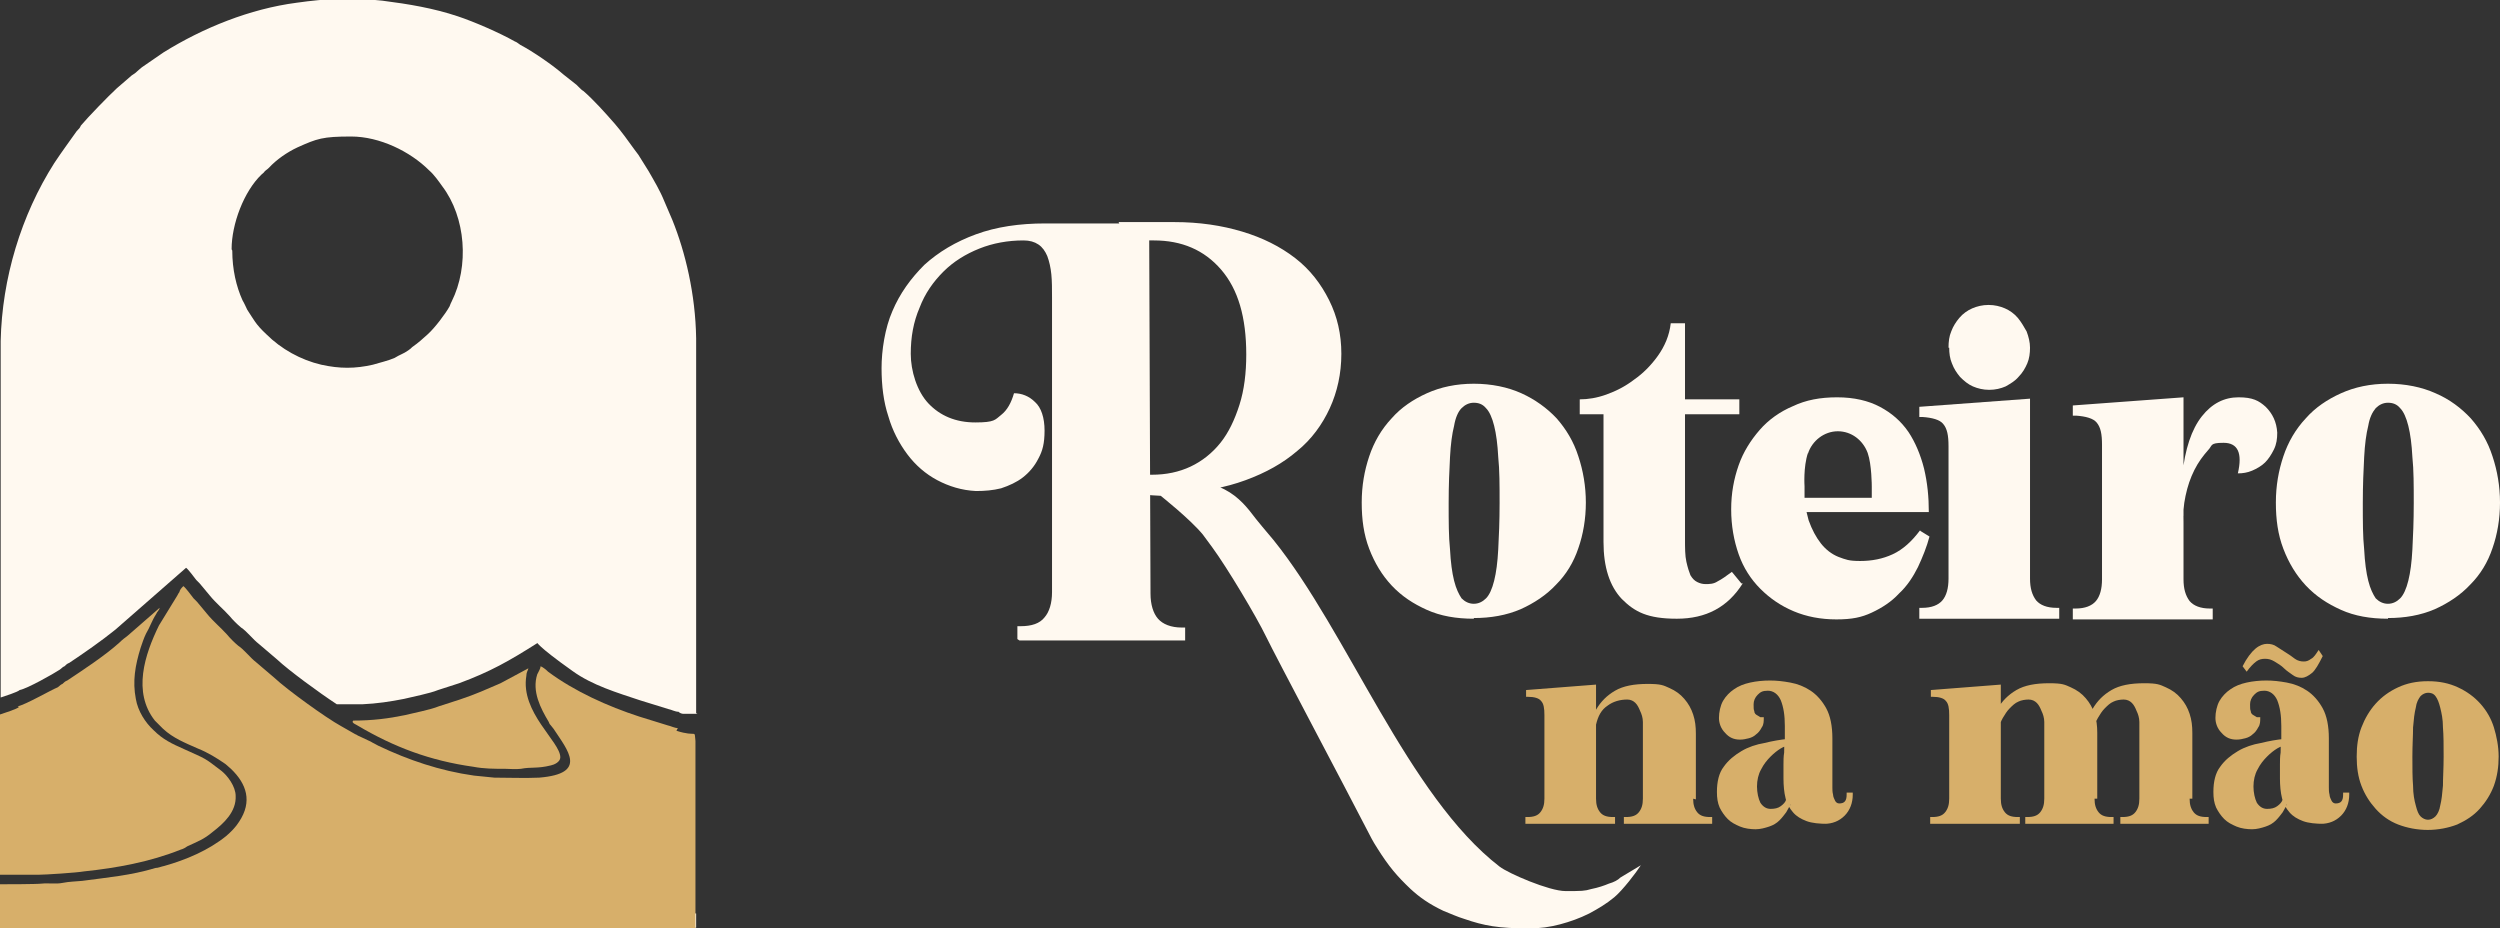 <svg xmlns="http://www.w3.org/2000/svg" viewBox="0 0 368.1 136.7"><rect x="0" y="0" width="368.1" height="136.7" fill="#333333" stroke="none"/><defs><style>      .cls-1, .cls-2 {        fill: #fff9f0;      }      .cls-1, .cls-3 {        fill-rule: evenodd;      }      .cls-4, .cls-3 {        fill: #d7af6a;      }    </style></defs><g><g id="Camada_1"><g><g><path class="cls-1" d="M34.2,36.9c0,2.8.6,5.3,1.5,7.3.3.5.5,1,.7,1.4,1,1.5,1.2,2.1,2.8,3.6,2.2,2.2,5.1,3.8,8.1,4.5,2.7.6,5,.6,7.6,0,1-.3,2.3-.6,3.2-1,.8-.5,1.3-.6,2-1.1.3-.2.4-.3.6-.5,1-.7,1.4-1.1,2.3-1.9,1-.9,2.6-3,3.2-4.1.1-.3.2-.5.3-.7,2.6-5.2,2.1-12.4-1.4-17-.5-.7-1.2-1.7-1.9-2.3-2.8-2.8-7.3-5-11.5-5s-5,.3-7.9,1.6c-1.5.7-3.1,1.8-4.2,3-.3.3-.4.3-.6.5-.2.3-.3.3-.5.5-2.6,2.5-4.4,7.3-4.4,11h0ZM0,134.5v2.1h102.5v-2.1H0ZM102.5,105.1h-1.9c-.2,0-.5-.1-.7-.3-.5,0-1-.3-1.5-.4l-4.2-1.3c-3.3-1.1-7-2.2-9.9-4.3-5.5-3.9-5.1-4.2-5.2-4.1-4.1,2.6-6.9,4.2-11.5,5.9l-3.1,1c-1.2.5-3.8,1-5,1.3-2,.4-4,.7-6.2.8h-3.7c-2.6-1.7-7.1-5-8.8-6.6l-2.7-2.3c-.8-.6-1.8-1.9-2.6-2.4-.6-.5-1.2-1.1-1.7-1.7-.9-1-2-1.9-2.9-3l-1.5-1.8-.5-.5c-.3-.4-1.2-1.6-1.5-1.8h0l-10.4,9.1c-2.1,1.7-4.7,3.5-6.8,4.9-.3.1-.5.3-.7.5-.3.1-.4.3-.7.5-.9.6-4.8,2.8-5.9,3-.3.3-2.2.9-2.8,1.1v-52.5c.2-9.2,3-18.5,7.9-26.2,1.2-1.8,2.1-3,3.3-4.7.3-.3.5-.5.6-.8,1-1.2,4.1-4.4,5.3-5.5l2.2-1.9c.3-.2.5-.3.8-.6s.5-.4.7-.6l3.2-2.2c5.8-3.6,12.7-6.4,19.6-7.3,2.1-.3,4.2-.5,6.3-.6h3.1l3.2.3c3.9.5,7.5,1.1,11.1,2.3,2.4.8,6.1,2.4,8.4,3.7.3.1.5.3.8.5,1.9,1,4.8,3,6.4,4.4l1.9,1.5c.1.1.2.2.3.3.3.3.5.5.7.6,1.5,1.3,3.2,3.2,4.6,4.8.8.9,2.2,2.8,2.9,3.8.2.3.4.5.6.8l1.5,2.4c.8,1.4,1.7,2.9,2.3,4.4l1.2,2.8c1.9,4.7,3.4,10.9,3.5,17.4v55.2h.2Z"></path><path class="cls-3" d="M99.8,107.2c-.5,0-1-.3-1.5-.4l-4.2-1.3c-4.6-1.5-9.5-3.7-13.4-6.6-.3-.3-.8-.7-1.1-.8,0,.3-.3.8-.5,1.2-.8,2.5.5,5,1.7,7,.1.3.2.4.3.5l.4.5c2.1,3.2,5.1,6.6-2.1,7.2-2.1.1-4.4,0-6.6,0l-3-.3c-5-.7-9.7-2.3-14.1-4.4-.5-.3-.8-.4-1.1-.6l-1.7-.8c-.3-.1-.3-.2-.6-.3l-2.1-1.2c-2.2-1.2-8-5.4-9.8-7.1l-2.7-2.3c-.8-.6-1.8-1.9-2.6-2.4-.6-.5-1.2-1.1-1.7-1.7-.9-1-2-1.9-2.9-3l-1.5-1.8-.5-.5c-.3-.4-1.2-1.6-1.5-1.8-.3.3-.5.5-.6.9-.1.1-.2.3-.3.5l-2.7,4.4c-2.1,4.3-3.9,9.8-.6,14l1.2,1.2c1.5,1.4,3.3,2.1,5.1,2.9,1.5.6,2.8,1.4,4.1,2.3l.8.7c2.3,2.2,3.2,4.8,1.2,7.8-.5.8-1.2,1.5-1.9,2.1-2.6,2.1-5.9,3.5-9.1,4.4-.5.1-.9.3-1.3.3-3.6,1.1-7.1,1.4-10.8,1.9-1,.1-1.9.1-2.9.3s-2.1,0-3,.1c-.8.1-5.5.1-6.3.1v6.8h102.5v-27.9c-.2-1.8.3-.5-2.8-1.5Z"></path><path class="cls-3" d="M2.8,104.1c-.3.3-2.2.9-2.8,1.1v23.6h2.8c1,0,1.9,0,2.8,0,1,0,5.7-.3,6.8-.5,4.8-.5,9.7-1.4,14.2-3.2.4-.1.7-.3,1-.5,1.5-.7,2.4-1,3.7-2.1,1.7-1.3,3.5-3,3.4-5.3,0-1.4-1.2-3-2.1-3.7-2.6-2-2.2-1.7-5.5-3.2-1.8-.8-3.1-1.4-4.5-2.8-1.2-1.1-2.3-2.8-2.6-4.6-.5-2.6-.1-4.9.7-7.5.2-.6.5-1.5.8-2.1.6-1,.8-1.8,1.5-2.9.1-.3.5-.6.5-.9l-4.7,4.1c-.4.3-.8.6-1.2,1-2.1,1.9-5.3,4-7.7,5.6-.3.1-.5.3-.7.5-.3.1-.4.3-.7.5-1,.4-4.8,2.6-5.9,2.8Z"></path><path class="cls-3" d="M51.9,106.3c.2.3.4.3.7.5,5.4,3.2,10.7,5.2,17.1,6.1,1.6.3,3,.3,4.7.3.6,0,1.5.1,2.3,0,1.5-.3,2.4,0,4.4-.5.5-.1,1.4-.5,1.4-1.2,0-2.3-5.9-6.6-5-12,0-.5.2-.7.3-1.1l-4.1,2.2c-2.1.9-3.6,1.6-6,2.4l-3.1,1c-1.2.5-3.8,1-5,1.3-2.4.5-4.8.8-7.6.8Z"></path></g><g><path class="cls-2" d="M217,91.1c-2.6,0-4.9-.4-6.9-1.3-2-.9-3.7-2-5.2-3.6-1.4-1.5-2.5-3.3-3.3-5.4-.8-2.1-1.1-4.3-1.1-6.8s.4-4.7,1.1-6.8c.7-2.1,1.8-4,3.3-5.6,1.4-1.6,3.2-2.8,5.2-3.7,2-.9,4.3-1.4,6.9-1.4s5,.5,7,1.4c2,.9,3.8,2.2,5.2,3.7,1.4,1.6,2.5,3.4,3.2,5.6.7,2.1,1.1,4.4,1.1,6.8s-.4,4.7-1.1,6.7c-.7,2.1-1.8,3.9-3.3,5.4-1.4,1.5-3.2,2.7-5.2,3.6-2.1.9-4.4,1.3-6.9,1.3ZM213.3,74.1c0,2.7,0,4.9.2,6.8.1,1.9.3,3.4.6,4.6.3,1.2.7,2,1.1,2.6.5.5,1.1.8,1.8.8s1.3-.3,1.8-.8c.5-.5.9-1.4,1.2-2.6.3-1.2.5-2.7.6-4.6.1-1.9.2-4.2.2-6.8s0-4.9-.2-6.8c-.1-1.9-.3-3.4-.6-4.6-.3-1.2-.7-2.1-1.2-2.6-.5-.6-1.1-.8-1.8-.8s-1.3.3-1.8.8-.9,1.4-1.1,2.6c-.3,1.2-.5,2.7-.6,4.6-.1,1.9-.2,4.1-.2,6.8Z"></path><path class="cls-2" d="M256.6,85.9c-2.2,3.5-5.4,5.2-9.7,5.2s-6.2-1-8.1-2.9c-1.8-1.9-2.7-4.7-2.7-8.4v-18.8h-3.5v-2.2c1.2,0,2.5-.2,3.9-.7,1.4-.5,2.8-1.2,4.1-2.2,1.3-.9,2.5-2.1,3.5-3.5,1-1.4,1.7-3,1.9-4.8h2.1v11.2h8v2.2h-8v18.3c0,1.4,0,2.5.2,3.4.2.9.4,1.5.6,2,.3.5.6.8,1,1,.4.2.8.3,1.2.3.6,0,1.2,0,1.8-.4.6-.3,1.3-.8,2.1-1.4l1.4,1.7Z"></path><path class="cls-2" d="M282.6,91.1v-1.6h.4c1.4,0,2.4-.4,3-1.1.6-.7.9-1.8.9-3.2v-19.5c0-1.6-.2-2.6-.8-3.3-.5-.6-1.6-.9-3-1h-.5v-1.5l16.3-1.2v26.5c0,1.4.3,2.4.9,3.2.6.7,1.6,1.1,3,1.1h.4v1.6h-20.6ZM286.9,51.2c0-.9.1-1.7.4-2.4.3-.8.7-1.4,1.2-2,.5-.6,1.2-1.1,1.9-1.4.7-.3,1.5-.5,2.4-.5s1.7.2,2.4.5c.7.3,1.4.8,1.9,1.4.5.6.9,1.3,1.3,2,.3.8.5,1.6.5,2.4s-.1,1.6-.4,2.3c-.3.7-.7,1.4-1.3,2-.5.6-1.2,1-1.9,1.4-.7.3-1.5.5-2.4.5s-1.7-.2-2.4-.5c-.7-.3-1.3-.8-1.9-1.4-.5-.6-.9-1.2-1.2-2-.3-.7-.4-1.5-.4-2.3Z"></path><path class="cls-2" d="M321.5,85.3c0,1.4.3,2.4.9,3.2.6.7,1.6,1.1,3,1.1h.4v1.6h-20.6v-1.6h.4c1.4,0,2.4-.4,3-1.1.6-.7.9-1.8.9-3.2v-19.8c0-1.6-.2-2.6-.8-3.3-.5-.6-1.6-.9-3-1h-.5v-1.5l16.3-1.2v26.8ZM321.3,70.1c.4-4,1.4-6.9,2.9-8.8,1.5-1.9,3.3-2.8,5.4-2.8s3,.5,4,1.4c1,1,1.6,2.2,1.7,3.8,0,.9-.1,1.7-.5,2.5-.4.8-.8,1.4-1.3,1.9-.5.5-1.2.9-1.9,1.2-.7.3-1.4.4-2.1.4.7-3,0-4.5-2.1-4.5s-1.6.4-2.3,1.1c-.7.8-1.4,1.7-2,2.9-.6,1.2-1,2.4-1.3,3.8-.3,1.4-.4,2.7-.3,4l-.2-6.9Z"></path><path class="cls-2" d="M351.6,91.1c-2.6,0-4.9-.4-6.9-1.3-2-.9-3.7-2-5.2-3.6-1.4-1.5-2.5-3.3-3.3-5.4-.8-2.1-1.1-4.3-1.1-6.8s.4-4.7,1.1-6.8c.7-2.1,1.8-4,3.3-5.6,1.4-1.6,3.2-2.8,5.2-3.7,2-.9,4.3-1.4,6.9-1.4s5,.5,7,1.4c2.1.9,3.8,2.2,5.2,3.7,1.4,1.6,2.5,3.4,3.2,5.6.7,2.1,1.1,4.4,1.1,6.8s-.4,4.7-1.1,6.7c-.7,2.1-1.8,3.9-3.3,5.4-1.4,1.5-3.2,2.7-5.2,3.6-2.1.9-4.4,1.3-6.9,1.3ZM347.9,74.1c0,2.7,0,4.9.2,6.8.1,1.9.3,3.4.6,4.6.3,1.2.7,2,1.1,2.6.5.5,1.1.8,1.8.8s1.3-.3,1.8-.8c.5-.5.9-1.4,1.2-2.6.3-1.2.5-2.7.6-4.6.1-1.9.2-4.2.2-6.8s0-4.9-.2-6.8c-.1-1.9-.3-3.4-.6-4.6-.3-1.2-.7-2.1-1.2-2.6-.5-.6-1.1-.8-1.8-.8s-1.3.3-1.8.8c-.5.6-.9,1.4-1.1,2.6-.3,1.2-.5,2.7-.6,4.6-.1,1.9-.2,4.1-.2,6.8Z"></path><path class="cls-2" d="M149.8,94.1v-1.9h.5c1.6,0,2.8-.4,3.5-1.3.7-.8,1.1-2.1,1.1-3.7v-43.4c0-1.3,0-2.4-.1-3.4-.1-1-.3-1.9-.6-2.7-.3-.7-.7-1.3-1.3-1.7-.6-.4-1.3-.6-2.2-.6-2.3,0-4.5.4-6.5,1.2-2,.8-3.8,1.9-5.3,3.4-1.5,1.5-2.7,3.2-3.5,5.3-.9,2.1-1.3,4.3-1.3,6.8s.9,5.5,2.6,7.3c1.7,1.8,4,2.8,6.9,2.8s2.9-.4,3.8-1.1,1.5-1.8,1.9-3.2c1.1,0,2.2.4,3.1,1.3.9.8,1.4,2.3,1.4,4.2s-.3,3-.9,4.1c-.6,1.2-1.4,2.1-2.3,2.8-.9.7-2,1.2-3.2,1.6-1.2.3-2.4.4-3.7.4-2.1-.1-4-.7-5.7-1.6-1.7-.9-3.2-2.2-4.4-3.8-1.2-1.6-2.2-3.5-2.8-5.6-.7-2.1-1-4.5-1-7.1s.5-5.9,1.6-8.4c1.1-2.6,2.7-4.8,4.7-6.8,2.1-1.9,4.6-3.4,7.6-4.5,3-1.1,6.4-1.6,10.2-1.6h15.3l.2,54.5c0,1.6.4,2.9,1.1,3.7.7.8,1.9,1.3,3.5,1.3h.5v1.9h-24.4ZM164.7,32.7h8.2c3.7,0,7,.5,10,1.4,3,.9,5.6,2.2,7.8,3.9,2.2,1.7,3.8,3.8,5,6.2,1.2,2.4,1.8,5,1.8,7.9s-.6,5.6-1.7,8c-1.1,2.4-2.7,4.6-4.8,6.3-2.1,1.8-4.6,3.2-7.6,4.3-3,1.1-6.2,1.7-9.8,1.8-.4,0-1.4,0-2.1,0-.7,0-.9,0-1.7,0s-1.4,0-2.1,0c-.7,0-1.3,0-1.8,0v-2.6h3.7c2.1,0,4-.4,5.7-1.2,1.7-.8,3.2-2,4.4-3.5,1.2-1.5,2.1-3.4,2.8-5.6.7-2.2,1-4.7,1-7.4,0-5.5-1.2-9.6-3.7-12.5-2.5-2.9-5.8-4.3-9.9-4.3h-5.1v-2.5ZM241.6,127.4c-.7,1.1-2.7,3.7-3.9,4.7s-2.4,1.7-3.7,2.4c-1.4.7-2.8,1.2-4.3,1.6-1.5.4-3,.6-4.5.6-4.6,0-6.7-.4-9.6-1.4-1-.3-2.1-.8-3.1-1.2-2.1-1-3.5-2-4.8-3.2-2-1.9-3.2-3.3-4.9-6-.2-.3-.7-1.1-1.2-2.1-3.5-6.8-13.8-26.2-15.2-29.1s-5.7-10.1-7.9-13.1c0,0-1.4-1.9-1.4-1.9-1.9-2.3-6.2-5.7-6.2-5.7-7.7-.3-3.7-2.2-3.7-2.2h3.7c3.3.2,6.3,0,8.6.9s3.8,2.6,4.8,3.9c.5.7,2.6,3.2,3.2,3.9,10.9,13.5,19.8,37.7,33.3,48.1,1.3,1,7.3,3.6,9.7,3.6s2.8,0,3.8-.3c1-.2,1.9-.5,2.6-.8.7-.2,1.3-.5,1.7-.9"></path><g><path class="cls-4" d="M224.6,121.3v-1h.3c.9,0,1.5-.2,1.9-.7.4-.5.6-1.1.6-2v-12.3c0-1-.1-1.7-.5-2.1-.3-.4-1-.6-1.9-.6h-.3v-1l10.3-.8v16.8c0,.9.2,1.5.6,2,.4.5,1,.7,1.9.7h.3v1h-13ZM249.3,117.6c0,.9.2,1.5.6,2,.4.5,1,.7,1.9.7h.3v1h-13v-1h.3c.9,0,1.5-.2,1.9-.7.4-.5.6-1.1.6-2v-9.5c0-.6,0-1.2,0-1.8,0-.6-.2-1.2-.4-1.6-.2-.5-.4-.9-.7-1.2-.3-.3-.7-.5-1.2-.5-1.1,0-2.1.3-2.9.9-.9.6-1.4,1.5-1.7,2.8v-2.2c.7-1.2,1.6-2.1,2.8-2.8,1.2-.7,2.8-1,4.8-1s2.3.2,3.2.6c.9.4,1.6.9,2.2,1.6.6.7,1,1.4,1.3,2.3.3.9.4,1.8.4,2.8v9.7Z"></path><path class="cls-4" d="M263.6,118.4c-.1.4-.4.8-.6,1.2-.3.4-.6.8-1,1.2-.4.4-.9.7-1.5.9-.6.2-1.3.4-2,.4s-1.6-.1-2.3-.4c-.7-.3-1.3-.6-1.8-1.1-.5-.5-.9-1.1-1.2-1.7-.3-.7-.4-1.4-.4-2.3,0-1.5.3-2.8,1-3.7.7-1,1.6-1.7,2.6-2.3,1-.6,2.2-1,3.4-1.2,1.2-.3,2.4-.5,3.4-.6v1c-.1,0-.5.1-1,.4-.5.3-1,.7-1.5,1.2s-1,1.1-1.4,1.9c-.4.7-.6,1.6-.6,2.5s.2,1.8.5,2.4c.4.6.9.9,1.5.9s1.1-.1,1.5-.4c.4-.3.7-.6.8-1l.6.9ZM269.1,121.3c-1.2,0-2.3-.1-3.1-.4-.8-.3-1.5-.7-2-1.3-.5-.6-.9-1.2-1.1-2.1-.2-.8-.3-1.8-.3-2.9s0-1.4,0-2c0-.6,0-1.2.1-1.8,0-.6,0-1.2.1-1.8,0-.6,0-1.3,0-2.1,0-1.6-.2-2.8-.6-3.8-.4-.9-1.1-1.4-1.9-1.4s-1.1.2-1.5.6c-.4.4-.6.9-.6,1.4s0,.8.1,1c0,.3.2.5.4.6s.3.2.5.3c.2,0,.3,0,.5,0,0,.6,0,1.1-.3,1.5-.2.4-.5.8-.8,1-.3.3-.7.5-1.1.6-.4.1-.8.2-1.3.2-.9,0-1.6-.3-2.2-1-.6-.6-.9-1.4-.9-2.2s.2-1.8.6-2.5c.4-.7,1-1.3,1.6-1.7.7-.5,1.5-.8,2.4-1,.9-.2,1.9-.3,2.9-.3s1.9.1,3,.3c1.1.2,2.1.6,3,1.2s1.7,1.5,2.3,2.6c.6,1.1.9,2.6.9,4.4s0,1.2,0,1.7c0,.5,0,1,0,1.5,0,.5,0,1,0,1.5,0,.5,0,1.1,0,1.7s0,.5,0,.8c0,.4,0,.7.1,1.1,0,.3.2.7.3.9s.3.4.6.4c.8,0,1.1-.4,1.1-1.3v-.3h.9v.3c0,1.2-.4,2.3-1.2,3.1-.8.8-1.8,1.2-3,1.2Z"></path><path class="cls-4" d="M284.2,121.3v-1h.3c.9,0,1.5-.2,1.9-.7.4-.5.6-1.1.6-2v-12.3c0-1-.1-1.7-.5-2.1-.3-.4-1-.6-1.9-.6h-.3v-1l10.3-.8v16.8c0,.9.2,1.5.6,2,.4.5,1,.7,1.9.7h.3v1h-13ZM308.4,117.6c0,.9.2,1.5.6,2,.4.5,1,.7,1.9.7h.3v1h-13v-1h.3c.9,0,1.5-.2,1.9-.7.4-.5.6-1.1.6-2v-9.5c0-.6,0-1.2,0-1.8,0-.6-.2-1.2-.4-1.6-.2-.5-.4-.9-.7-1.2-.3-.3-.7-.5-1.2-.5s-1.1.1-1.5.3c-.5.2-.9.6-1.3,1-.4.4-.7.9-1,1.4-.3.5-.5,1.1-.6,1.7l-.2-3c.7-1.2,1.6-2.1,2.8-2.8,1.2-.7,2.8-1,4.8-1s2.3.2,3.2.6,1.6.9,2.2,1.6c.6.7,1,1.4,1.3,2.3.3.9.4,1.8.4,2.8v9.7ZM322.4,117.6c0,.9.2,1.5.6,2,.4.5,1,.7,1.9.7h.3v1h-13v-1h.3c.9,0,1.5-.2,1.9-.7.4-.5.6-1.1.6-2v-9.5c0-.6,0-1.2,0-1.8,0-.6-.2-1.2-.4-1.6-.2-.5-.4-.9-.7-1.2-.3-.3-.7-.5-1.2-.5s-1.1.1-1.5.3c-.5.2-.9.6-1.3,1-.4.4-.7.9-1,1.4-.3.5-.5,1.1-.6,1.7l-.2-3c.7-1.2,1.6-2.1,2.8-2.8,1.2-.7,2.8-1,4.8-1s2.3.2,3.2.6,1.6.9,2.2,1.6c.6.7,1,1.4,1.3,2.3.3.9.4,1.8.4,2.8v9.7Z"></path><path class="cls-4" d="M336.7,118.4c-.1.4-.4.8-.6,1.2-.3.4-.6.8-1,1.2-.4.4-.9.7-1.5.9-.6.2-1.3.4-2,.4s-1.6-.1-2.3-.4c-.7-.3-1.3-.6-1.8-1.1-.5-.5-.9-1.1-1.2-1.7-.3-.7-.4-1.4-.4-2.3,0-1.5.3-2.8,1-3.7.7-1,1.6-1.7,2.6-2.3,1-.6,2.2-1,3.4-1.2,1.2-.3,2.4-.5,3.4-.6v1c-.1,0-.5.1-1,.4-.5.3-1,.7-1.5,1.2s-1,1.1-1.4,1.9c-.4.7-.6,1.6-.6,2.5s.2,1.8.5,2.4c.4.6.9.9,1.5.9s1.1-.1,1.5-.4c.4-.3.7-.6.8-1l.6.9ZM342.2,121.3c-1.2,0-2.3-.1-3.1-.4-.8-.3-1.5-.7-2-1.3-.5-.6-.9-1.2-1.1-2.1-.2-.8-.3-1.8-.3-2.9s0-1.4,0-2c0-.6,0-1.2.1-1.8,0-.6,0-1.2.1-1.8,0-.6,0-1.3,0-2.1,0-1.6-.2-2.8-.6-3.8-.4-.9-1.1-1.4-1.9-1.4s-1.1.2-1.5.6c-.4.4-.6.9-.6,1.4s0,.8.1,1c0,.3.2.5.4.6s.3.2.5.3c.2,0,.3,0,.5,0,0,.6,0,1.1-.3,1.5-.2.4-.5.8-.8,1-.3.3-.7.5-1.1.6-.4.1-.8.2-1.3.2-.9,0-1.6-.3-2.2-1-.6-.6-.9-1.4-.9-2.2s.2-1.8.6-2.5c.4-.7,1-1.3,1.6-1.7.7-.5,1.5-.8,2.4-1,.9-.2,1.9-.3,2.9-.3s1.9.1,3,.3c1.1.2,2.1.6,3,1.2s1.7,1.5,2.3,2.6c.6,1.1.9,2.6.9,4.4s0,1.2,0,1.7c0,.5,0,1,0,1.5,0,.5,0,1,0,1.5,0,.5,0,1.1,0,1.7s0,.5,0,.8c0,.4,0,.7.1,1.1,0,.3.2.7.3.9s.3.4.6.4c.8,0,1.1-.4,1.1-1.3v-.3h.9v.3c0,1.2-.4,2.3-1.2,3.1-.8.8-1.8,1.2-3,1.2ZM330.2,98.1c.6-1.2,1.3-2.1,1.9-2.6.6-.5,1.2-.7,1.7-.7s1,.1,1.4.4c.5.3.9.6,1.4.9s.9.6,1.3.9.9.4,1.3.4.7-.1,1.1-.4c.4-.2.7-.7,1.1-1.3l.6.9c-.6,1.2-1.1,2.1-1.6,2.5s-1,.7-1.5.7-.9-.1-1.3-.4c-.4-.3-.9-.6-1.3-1-.4-.4-.9-.7-1.4-1-.5-.3-.9-.4-1.4-.4s-.9.1-1.3.4c-.4.3-.9.8-1.4,1.5l-.6-.8Z"></path><path class="cls-4" d="M357.5,122.2c-1.6,0-3.1-.3-4.4-.8-1.3-.5-2.4-1.3-3.3-2.3-.9-1-1.6-2.1-2.1-3.4s-.7-2.7-.7-4.3.2-3,.7-4.3c.5-1.3,1.2-2.5,2.1-3.5s2-1.8,3.3-2.4c1.3-.6,2.7-.9,4.4-.9s3.1.3,4.4.9c1.3.6,2.4,1.4,3.3,2.4s1.6,2.2,2,3.5.7,2.8.7,4.3-.2,2.9-.7,4.3c-.5,1.3-1.2,2.4-2.1,3.4-.9,1-2,1.7-3.3,2.3-1.3.5-2.8.8-4.4.8ZM355.2,111.4c0,1.7,0,3.1.1,4.3,0,1.2.2,2.2.4,2.9.2.8.4,1.3.7,1.6.3.3.7.5,1.1.5s.8-.2,1.1-.5c.3-.3.6-.9.7-1.6.2-.8.3-1.7.4-2.9,0-1.2.1-2.6.1-4.3s0-3.1-.1-4.3c0-1.2-.2-2.1-.4-2.9-.2-.8-.4-1.3-.7-1.7s-.7-.5-1.1-.5-.8.2-1.1.5c-.3.4-.6.9-.7,1.7-.2.8-.3,1.7-.4,2.9,0,1.2-.1,2.6-.1,4.3Z"></path></g><path class="cls-2" d="M282.7,78.1c-1.2,1.6-2.5,2.8-4,3.5-1.5.7-3.1,1-4.8,1s-2.1-.2-3.2-.6c-1-.4-1.9-1.1-2.6-2-.7-.9-1.3-2-1.8-3.4-.1-.4-.2-.8-.3-1.2h18c0-2.2-.2-4.3-.7-6.4-.5-2-1.3-3.9-2.3-5.4-1.1-1.6-2.5-2.8-4.2-3.7-1.7-.9-3.8-1.4-6.3-1.4s-4.6.4-6.5,1.3c-1.9.8-3.6,2-4.9,3.5-1.3,1.5-2.4,3.2-3.1,5.2-.7,2-1.1,4.1-1.1,6.5s.4,4.6,1.1,6.6c.7,2,1.8,3.7,3.2,5.1,1.4,1.4,3,2.5,4.9,3.3,1.9.8,4,1.2,6.3,1.2s3.7-.3,5.2-1c1.5-.7,2.9-1.6,4-2.8,1.2-1.1,2.1-2.5,2.8-3.9.7-1.5,1.3-3,1.7-4.5l-1.3-.8ZM266.2,66.8c.6-1.9,2.4-3.3,4.4-3.3s3.7,1.3,4.4,3.2c.6,1.7.6,4.9.6,4.9v1.7h-9.9v-1.7s-.2-2.8.5-4.9Z"></path></g></g></g></g></svg>